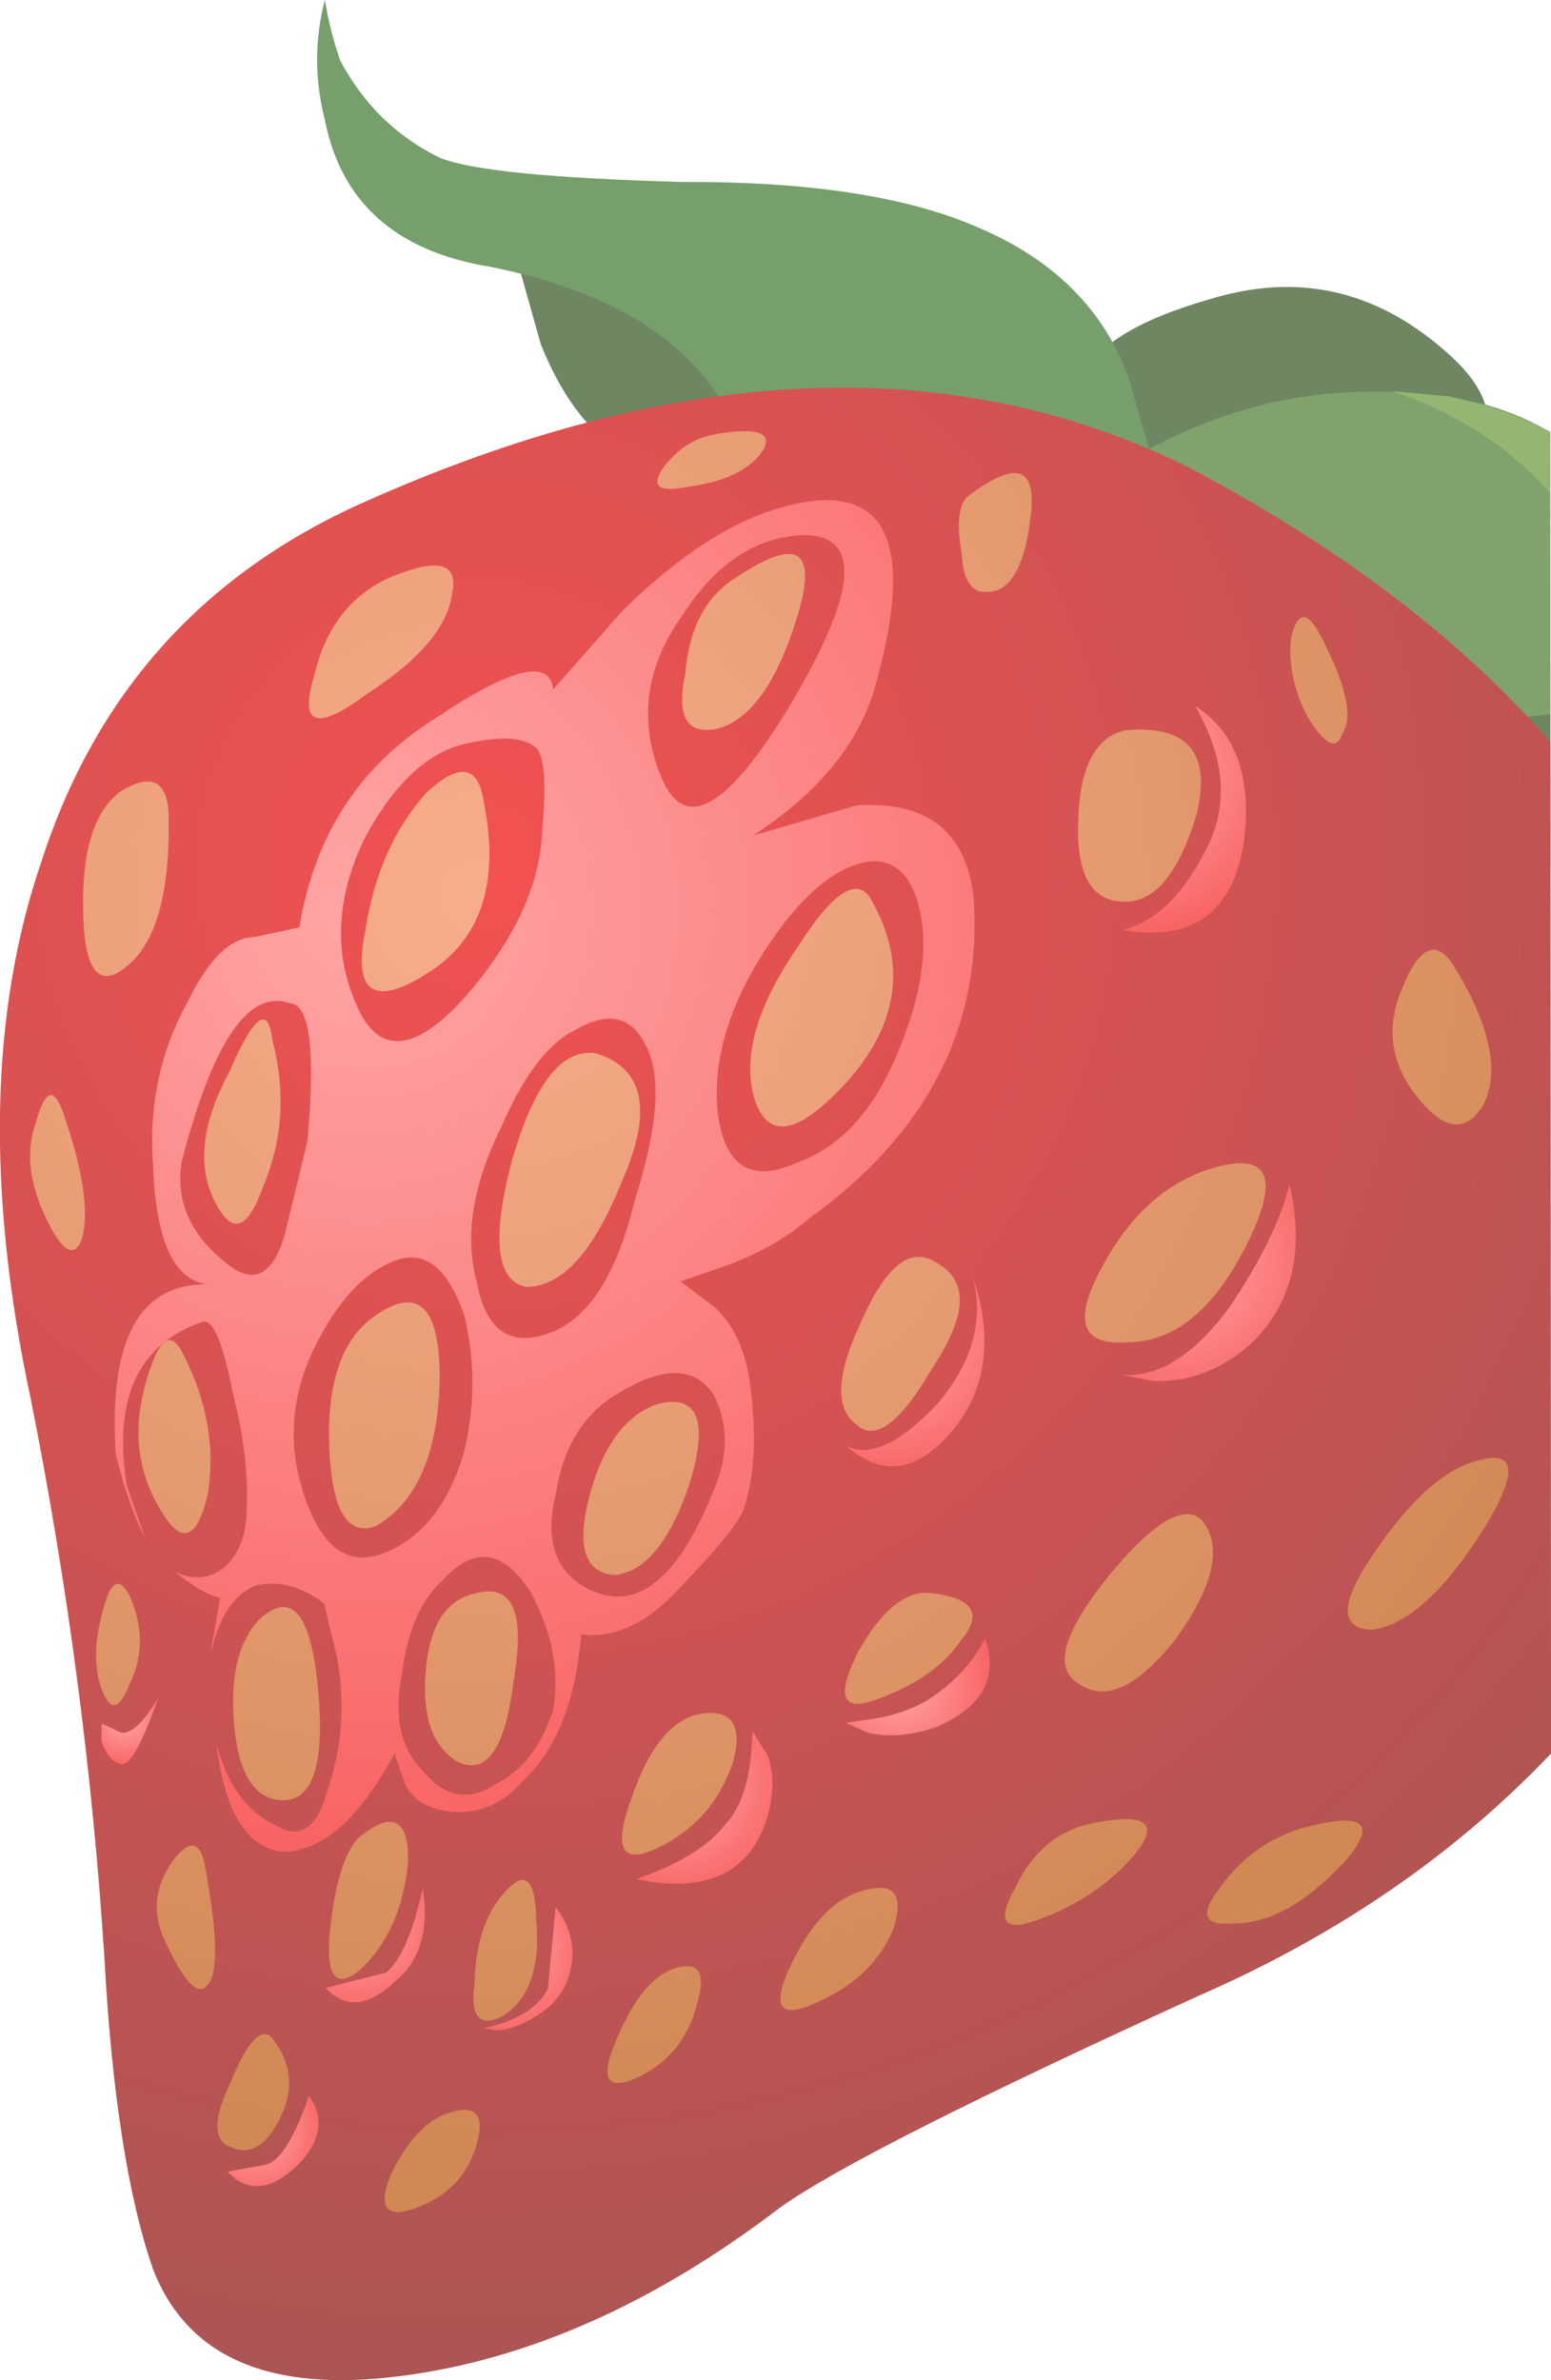 <?xml version="1.0" encoding="UTF-8" standalone="no"?>
<!-- Created with Inkscape (http://www.inkscape.org/) -->

<svg
   width="19.871mm"
   height="30.492mm"
   viewBox="0 0 19.871 30.492"
   version="1.1"
   id="svg8257"
   inkscape:version="1.2-rc (6364d40, 2022-05-08)"
   sodipodi:docname="strawberry.svg"
   xmlns:inkscape="http://www.inkscape.org/namespaces/inkscape"
   xmlns:sodipodi="http://sodipodi.sourceforge.net/DTD/sodipodi-0.dtd"
   xmlns:xlink="http://www.w3.org/1999/xlink"
   xmlns="http://www.w3.org/2000/svg"
   xmlns:svg="http://www.w3.org/2000/svg">
  <sodipodi:namedview
     id="namedview8259"
     pagecolor="#ffffff"
     bordercolor="#666666"
     borderopacity="1.0"
     inkscape:showpageshadow="2"
     inkscape:pageopacity="0.0"
     inkscape:pagecheckerboard="0"
     inkscape:deskcolor="#d1d1d1"
     inkscape:document-units="mm"
     showgrid="false"
     inkscape:zoom="0.80533109"
     inkscape:cx="-579.88572"
     inkscape:cy="269.45439"
     inkscape:window-width="1920"
     inkscape:window-height="1018"
     inkscape:window-x="0"
     inkscape:window-y="0"
     inkscape:window-maximized="1"
     inkscape:current-layer="layer1" />
  <defs
     id="defs8254">
    <clipPath
       clipPathUnits="userSpaceOnUse"
       id="clipPath405574">
      <rect
         style="opacity:1;fill:#ab9398;fill-opacity:1;stroke:none;stroke-width:0.44;stroke-dasharray:none;stroke-opacity:1;stop-color:#000000"
         id="rect405576"
         width="30.958"
         height="19.467"
         x="-23.434"
         y="-15.958"
         rx="2.108"
         ry="2.108"
         transform="matrix(0.945,-0.328,-0.328,-0.945,0,0)" />
    </clipPath>
    <radialGradient
       inkscape:collect="always"
       xlink:href="#radialGradient32-8"
       id="radialGradient26042"
       gradientUnits="userSpaceOnUse"
       gradientTransform="matrix(0.246,-0.591,0.591,0.246,3.953,14.52)"
       cx="9.674"
       cy="-3.344"
       r="14.267" />
    <radialGradient
       id="radialGradient32-8"
       gradientUnits="userSpaceOnUse"
       cy="-3.344"
       cx="9.674"
       gradientTransform="matrix(0.246,-0.591,0.591,0.246,3.953,14.52)"
       r="14.267">
      <stop
         id="stop34-9"
         style="stop-color:#ed0101"
         offset="0" />
      <stop
         id="stop36-5"
         style="stop-color:#7e0806"
         offset="1" />
    </radialGradient>
    <radialGradient
       inkscape:collect="always"
       xlink:href="#radialGradient50-8"
       id="radialGradient26044"
       gradientUnits="userSpaceOnUse"
       gradientTransform="matrix(0.245,-0.591,0.591,0.245,2.741,14.013)"
       cx="9.296"
       cy="-2.317"
       r="8.552" />
    <radialGradient
       id="radialGradient50-8"
       gradientUnits="userSpaceOnUse"
       cy="-2.317"
       cx="9.296"
       gradientTransform="matrix(0.245,-0.591,0.591,0.245,2.741,14.013)"
       r="8.552">
      <stop
         id="stop52-91"
         style="stop-color:#ff7d7d"
         offset="0" />
      <stop
         id="stop54-97"
         style="stop-color:#f51919"
         offset="1" />
    </radialGradient>
    <radialGradient
       inkscape:collect="always"
       xlink:href="#radialGradient68-3"
       id="radialGradient26046"
       gradientUnits="userSpaceOnUse"
       gradientTransform="matrix(0.248,-0.59,0.59,0.248,-4.807,10.861)"
       cx="13.202"
       cy="4.073"
       r="0.42" />
    <radialGradient
       id="radialGradient68-3"
       gradientUnits="userSpaceOnUse"
       cy="4.073"
       cx="13.202"
       gradientTransform="matrix(0.248,-0.59,0.59,0.248,-4.807,10.861)"
       r="0.42">
      <stop
         id="stop70-6"
         style="stop-color:#ff7d7d"
         offset="0" />
      <stop
         id="stop72-56"
         style="stop-color:#f51919"
         offset="1" />
    </radialGradient>
    <radialGradient
       inkscape:collect="always"
       xlink:href="#radialGradient86-40"
       id="radialGradient26048"
       gradientUnits="userSpaceOnUse"
       gradientTransform="matrix(0.248,-0.59,0.59,0.248,3.737,14.444)"
       cx="15.208"
       cy="-3.165"
       r="1.261" />
    <radialGradient
       id="radialGradient86-40"
       gradientUnits="userSpaceOnUse"
       cy="-3.165"
       cx="15.208"
       gradientTransform="matrix(0.248,-0.59,0.59,0.248,3.737,14.444)"
       r="1.261">
      <stop
         id="stop88-7"
         style="stop-color:#ff7d7d"
         offset="0" />
      <stop
         id="stop90-56"
         style="stop-color:#f51919"
         offset="1" />
    </radialGradient>
    <radialGradient
       inkscape:collect="always"
       xlink:href="#radialGradient104-0"
       id="radialGradient26050"
       gradientUnits="userSpaceOnUse"
       gradientTransform="matrix(0.248,-0.59,0.59,0.248,9.57,16.903)"
       cx="12.958"
       cy="-8.111"
       r="1.451" />
    <radialGradient
       id="radialGradient104-0"
       gradientUnits="userSpaceOnUse"
       cy="-8.111"
       cx="12.958"
       gradientTransform="matrix(0.248,-0.59,0.59,0.248,9.57,16.903)"
       r="1.451">
      <stop
         id="stop106-9"
         style="stop-color:#ff7d7d"
         offset="0" />
      <stop
         id="stop108-9"
         style="stop-color:#f51919"
         offset="1" />
    </radialGradient>
    <radialGradient
       inkscape:collect="always"
       xlink:href="#radialGradient122-36"
       id="radialGradient26052"
       gradientUnits="userSpaceOnUse"
       gradientTransform="matrix(0.247,-0.591,0.591,0.247,6.589,15.628)"
       cx="16.361"
       cy="-5.577"
       r="1.395" />
    <radialGradient
       id="radialGradient122-36"
       gradientUnits="userSpaceOnUse"
       cy="-5.577"
       cx="16.361"
       gradientTransform="matrix(0.247,-0.591,0.591,0.247,6.589,15.628)"
       r="1.395">
      <stop
         id="stop124-36"
         style="stop-color:#ff7d7d"
         offset="0" />
      <stop
         id="stop126-3"
         style="stop-color:#f51919"
         offset="1" />
    </radialGradient>
    <radialGradient
       inkscape:collect="always"
       xlink:href="#radialGradient140-32"
       id="radialGradient26054"
       gradientUnits="userSpaceOnUse"
       gradientTransform="matrix(0.241,-0.593,0.593,0.241,1.674,13.557)"
       cx="17.519"
       cy="-1.41"
       r="0.864" />
    <radialGradient
       id="radialGradient140-32"
       gradientUnits="userSpaceOnUse"
       cy="-1.41"
       cx="17.519"
       gradientTransform="matrix(0.241,-0.593,0.593,0.241,1.674,13.557)"
       r="0.864">
      <stop
         id="stop142-2"
         style="stop-color:#ff7d7d"
         offset="0" />
      <stop
         id="stop144-34"
         style="stop-color:#f51919"
         offset="1" />
    </radialGradient>
    <radialGradient
       inkscape:collect="always"
       xlink:href="#radialGradient158-54"
       id="radialGradient26056"
       gradientUnits="userSpaceOnUse"
       gradientTransform="matrix(0.247,-0.591,0.591,0.247,-0.948,12.482)"
       cx="16.842"
       cy="0.804"
       r="1.07" />
    <radialGradient
       id="radialGradient158-54"
       gradientUnits="userSpaceOnUse"
       cy="0.804"
       cx="16.842"
       gradientTransform="matrix(0.247,-0.591,0.591,0.247,-0.948,12.482)"
       r="1.07">
      <stop
         id="stop160-33"
         style="stop-color:#ff7d7d"
         offset="0" />
      <stop
         id="stop162-4"
         style="stop-color:#f51919"
         offset="1" />
    </radialGradient>
    <radialGradient
       inkscape:collect="always"
       xlink:href="#radialGradient176-56"
       id="radialGradient26058"
       gradientUnits="userSpaceOnUse"
       gradientTransform="matrix(0.243,-0.592,0.592,0.243,-3.303,11.524)"
       cx="16.959"
       cy="2.79"
       r="0.824" />
    <radialGradient
       id="radialGradient176-56"
       gradientUnits="userSpaceOnUse"
       cy="2.79"
       cx="16.959"
       gradientTransform="matrix(0.243,-0.592,0.592,0.243,-3.303,11.524)"
       r="0.824">
      <stop
         id="stop178-5"
         style="stop-color:#ff7d7d"
         offset="0" />
      <stop
         id="stop180-49"
         style="stop-color:#f51919"
         offset="1" />
    </radialGradient>
    <radialGradient
       inkscape:collect="always"
       xlink:href="#radialGradient194-1"
       id="radialGradient26060"
       gradientUnits="userSpaceOnUse"
       gradientTransform="matrix(0.251,-0.589,0.589,0.251,-6.739,10.01)"
       cx="16.638"
       cy="5.722"
       r="0.638" />
    <radialGradient
       id="radialGradient194-1"
       gradientUnits="userSpaceOnUse"
       cy="5.722"
       cx="16.638"
       gradientTransform="matrix(0.251,-0.589,0.589,0.251,-6.739,10.01)"
       r="0.638">
      <stop
         id="stop196-9"
         style="stop-color:#ff7d7d"
         offset="0" />
      <stop
         id="stop198-56"
         style="stop-color:#f51919"
         offset="1" />
    </radialGradient>
    <radialGradient
       inkscape:collect="always"
       xlink:href="#radialGradient212-0"
       id="radialGradient26062"
       gradientUnits="userSpaceOnUse"
       gradientTransform="matrix(0.25,-0.589,0.589,0.25,-4.495,10.973)"
       cx="15.923"
       cy="3.815"
       r="0.801" />
    <radialGradient
       id="radialGradient212-0"
       gradientUnits="userSpaceOnUse"
       cy="3.815"
       cx="15.923"
       gradientTransform="matrix(0.25,-0.589,0.589,0.25,-4.495,10.973)"
       r="0.801">
      <stop
         id="stop214-4"
         style="stop-color:#ff7d7d"
         offset="0" />
      <stop
         id="stop216-18"
         style="stop-color:#f51919"
         offset="1" />
    </radialGradient>
    <radialGradient
       inkscape:collect="always"
       xlink:href="#radialGradient230-4"
       id="radialGradient26064"
       gradientUnits="userSpaceOnUse"
       gradientTransform="matrix(0.167,-0.618,0.618,0.167,5.388,14.333)"
       cx="9.361"
       cy="-4.359"
       r="10.928" />
    <radialGradient
       id="radialGradient230-4"
       gradientUnits="userSpaceOnUse"
       cy="-4.359"
       cx="9.361"
       gradientTransform="matrix(0.167,-0.618,0.618,0.167,5.388,14.333)"
       r="10.928">
      <stop
         id="stop232-29"
         style="stop-color:#f58758"
         offset="0" />
      <stop
         id="stop234-9"
         style="stop-color:#bd5206"
         offset="1" />
    </radialGradient>
    <radialGradient
       inkscape:collect="always"
       xlink:href="#radialGradient248-8"
       id="radialGradient26066"
       gradientUnits="userSpaceOnUse"
       gradientTransform="matrix(0.167,-0.618,0.618,0.167,5.377,14.335)"
       cx="9.364"
       cy="-4.352"
       r="10.944" />
    <radialGradient
       id="radialGradient248-8"
       gradientUnits="userSpaceOnUse"
       cy="-4.352"
       cx="9.364"
       gradientTransform="matrix(0.167,-0.618,0.618,0.167,5.377,14.335)"
       r="10.944">
      <stop
         id="stop250-3"
         style="stop-color:#f58758"
         offset="0" />
      <stop
         id="stop252-5"
         style="stop-color:#bd5206"
         offset="1" />
    </radialGradient>
    <radialGradient
       inkscape:collect="always"
       xlink:href="#radialGradient248-8"
       id="radialGradient26068"
       gradientUnits="userSpaceOnUse"
       gradientTransform="matrix(0.167,-0.618,0.618,0.167,5.377,14.335)"
       cx="9.364"
       cy="-4.352"
       r="10.944" />
    <radialGradient
       id="radialGradient7049"
       gradientUnits="userSpaceOnUse"
       cy="-4.352"
       cx="9.364"
       gradientTransform="matrix(0.167,-0.618,0.618,0.167,5.377,14.335)"
       r="10.944">
      <stop
         id="stop7045"
         style="stop-color:#f58758"
         offset="0" />
      <stop
         id="stop7047"
         style="stop-color:#bd5206"
         offset="1" />
    </radialGradient>
    <radialGradient
       inkscape:collect="always"
       xlink:href="#radialGradient248-8"
       id="radialGradient26070"
       gradientUnits="userSpaceOnUse"
       gradientTransform="matrix(0.167,-0.618,0.618,0.167,5.377,14.335)"
       cx="9.364"
       cy="-4.352"
       r="10.944" />
    <radialGradient
       id="radialGradient7056"
       gradientUnits="userSpaceOnUse"
       cy="-4.352"
       cx="9.364"
       gradientTransform="matrix(0.167,-0.618,0.618,0.167,5.377,14.335)"
       r="10.944">
      <stop
         id="stop7052"
         style="stop-color:#f58758"
         offset="0" />
      <stop
         id="stop7054"
         style="stop-color:#bd5206"
         offset="1" />
    </radialGradient>
    <radialGradient
       inkscape:collect="always"
       xlink:href="#radialGradient230-4"
       id="radialGradient26072"
       gradientUnits="userSpaceOnUse"
       gradientTransform="matrix(0.167,-0.618,0.618,0.167,5.388,14.333)"
       cx="9.361"
       cy="-4.359"
       r="10.928" />
    <radialGradient
       id="radialGradient7063"
       gradientUnits="userSpaceOnUse"
       cy="-4.359"
       cx="9.361"
       gradientTransform="matrix(0.167,-0.618,0.618,0.167,5.388,14.333)"
       r="10.928">
      <stop
         id="stop7059"
         style="stop-color:#f58758"
         offset="0" />
      <stop
         id="stop7061"
         style="stop-color:#bd5206"
         offset="1" />
    </radialGradient>
    <radialGradient
       inkscape:collect="always"
       xlink:href="#radialGradient230-4"
       id="radialGradient26074"
       gradientUnits="userSpaceOnUse"
       gradientTransform="matrix(0.167,-0.618,0.618,0.167,5.388,14.333)"
       cx="9.361"
       cy="-4.359"
       r="10.928" />
    <radialGradient
       id="radialGradient7070"
       gradientUnits="userSpaceOnUse"
       cy="-4.359"
       cx="9.361"
       gradientTransform="matrix(0.167,-0.618,0.618,0.167,5.388,14.333)"
       r="10.928">
      <stop
         id="stop7066"
         style="stop-color:#f58758"
         offset="0" />
      <stop
         id="stop7068"
         style="stop-color:#bd5206"
         offset="1" />
    </radialGradient>
    <radialGradient
       inkscape:collect="always"
       xlink:href="#radialGradient248-8"
       id="radialGradient26076"
       gradientUnits="userSpaceOnUse"
       gradientTransform="matrix(0.167,-0.618,0.618,0.167,5.377,14.335)"
       cx="9.364"
       cy="-4.352"
       r="10.944" />
    <radialGradient
       id="radialGradient7077"
       gradientUnits="userSpaceOnUse"
       cy="-4.352"
       cx="9.364"
       gradientTransform="matrix(0.167,-0.618,0.618,0.167,5.377,14.335)"
       r="10.944">
      <stop
         id="stop7073"
         style="stop-color:#f58758"
         offset="0" />
      <stop
         id="stop7075"
         style="stop-color:#bd5206"
         offset="1" />
    </radialGradient>
    <radialGradient
       inkscape:collect="always"
       xlink:href="#radialGradient248-8"
       id="radialGradient26078"
       gradientUnits="userSpaceOnUse"
       gradientTransform="matrix(0.167,-0.618,0.618,0.167,5.377,14.335)"
       cx="9.364"
       cy="-4.352"
       r="10.944" />
    <radialGradient
       id="radialGradient7084"
       gradientUnits="userSpaceOnUse"
       cy="-4.352"
       cx="9.364"
       gradientTransform="matrix(0.167,-0.618,0.618,0.167,5.377,14.335)"
       r="10.944">
      <stop
         id="stop7080"
         style="stop-color:#f58758"
         offset="0" />
      <stop
         id="stop7082"
         style="stop-color:#bd5206"
         offset="1" />
    </radialGradient>
    <radialGradient
       inkscape:collect="always"
       xlink:href="#radialGradient248-8"
       id="radialGradient26080"
       gradientUnits="userSpaceOnUse"
       gradientTransform="matrix(0.167,-0.618,0.618,0.167,5.377,14.335)"
       cx="9.364"
       cy="-4.352"
       r="10.944" />
    <radialGradient
       id="radialGradient7091"
       gradientUnits="userSpaceOnUse"
       cy="-4.352"
       cx="9.364"
       gradientTransform="matrix(0.167,-0.618,0.618,0.167,5.377,14.335)"
       r="10.944">
      <stop
         id="stop7087"
         style="stop-color:#f58758"
         offset="0" />
      <stop
         id="stop7089"
         style="stop-color:#bd5206"
         offset="1" />
    </radialGradient>
    <radialGradient
       inkscape:collect="always"
       xlink:href="#radialGradient248-8"
       id="radialGradient26082"
       gradientUnits="userSpaceOnUse"
       gradientTransform="matrix(0.167,-0.618,0.618,0.167,5.377,14.335)"
       cx="9.364"
       cy="-4.352"
       r="10.944" />
    <radialGradient
       id="radialGradient7098"
       gradientUnits="userSpaceOnUse"
       cy="-4.352"
       cx="9.364"
       gradientTransform="matrix(0.167,-0.618,0.618,0.167,5.377,14.335)"
       r="10.944">
      <stop
         id="stop7094"
         style="stop-color:#f58758"
         offset="0" />
      <stop
         id="stop7096"
         style="stop-color:#bd5206"
         offset="1" />
    </radialGradient>
    <radialGradient
       inkscape:collect="always"
       xlink:href="#radialGradient230-4"
       id="radialGradient26084"
       gradientUnits="userSpaceOnUse"
       gradientTransform="matrix(0.167,-0.618,0.618,0.167,5.388,14.333)"
       cx="9.361"
       cy="-4.359"
       r="10.928" />
    <radialGradient
       id="radialGradient7105"
       gradientUnits="userSpaceOnUse"
       cy="-4.359"
       cx="9.361"
       gradientTransform="matrix(0.167,-0.618,0.618,0.167,5.388,14.333)"
       r="10.928">
      <stop
         id="stop7101"
         style="stop-color:#f58758"
         offset="0" />
      <stop
         id="stop7103"
         style="stop-color:#bd5206"
         offset="1" />
    </radialGradient>
    <radialGradient
       inkscape:collect="always"
       xlink:href="#radialGradient248-8"
       id="radialGradient26086"
       gradientUnits="userSpaceOnUse"
       gradientTransform="matrix(0.167,-0.618,0.618,0.167,5.377,14.335)"
       cx="9.364"
       cy="-4.352"
       r="10.944" />
    <radialGradient
       id="radialGradient7112"
       gradientUnits="userSpaceOnUse"
       cy="-4.352"
       cx="9.364"
       gradientTransform="matrix(0.167,-0.618,0.618,0.167,5.377,14.335)"
       r="10.944">
      <stop
         id="stop7108"
         style="stop-color:#f58758"
         offset="0" />
      <stop
         id="stop7110"
         style="stop-color:#bd5206"
         offset="1" />
    </radialGradient>
    <radialGradient
       inkscape:collect="always"
       xlink:href="#radialGradient230-4"
       id="radialGradient26088"
       gradientUnits="userSpaceOnUse"
       gradientTransform="matrix(0.167,-0.618,0.618,0.167,5.388,14.333)"
       cx="9.361"
       cy="-4.359"
       r="10.928" />
    <radialGradient
       id="radialGradient7119"
       gradientUnits="userSpaceOnUse"
       cy="-4.359"
       cx="9.361"
       gradientTransform="matrix(0.167,-0.618,0.618,0.167,5.388,14.333)"
       r="10.928">
      <stop
         id="stop7115"
         style="stop-color:#f58758"
         offset="0" />
      <stop
         id="stop7117"
         style="stop-color:#bd5206"
         offset="1" />
    </radialGradient>
    <radialGradient
       inkscape:collect="always"
       xlink:href="#radialGradient230-4"
       id="radialGradient26090"
       gradientUnits="userSpaceOnUse"
       gradientTransform="matrix(0.167,-0.618,0.618,0.167,5.388,14.333)"
       cx="9.361"
       cy="-4.359"
       r="10.928" />
    <radialGradient
       id="radialGradient7126"
       gradientUnits="userSpaceOnUse"
       cy="-4.359"
       cx="9.361"
       gradientTransform="matrix(0.167,-0.618,0.618,0.167,5.388,14.333)"
       r="10.928">
      <stop
         id="stop7122"
         style="stop-color:#f58758"
         offset="0" />
      <stop
         id="stop7124"
         style="stop-color:#bd5206"
         offset="1" />
    </radialGradient>
    <radialGradient
       inkscape:collect="always"
       xlink:href="#radialGradient230-4"
       id="radialGradient26092"
       gradientUnits="userSpaceOnUse"
       gradientTransform="matrix(0.167,-0.618,0.618,0.167,5.388,14.333)"
       cx="9.361"
       cy="-4.359"
       r="10.928" />
    <radialGradient
       id="radialGradient7133"
       gradientUnits="userSpaceOnUse"
       cy="-4.359"
       cx="9.361"
       gradientTransform="matrix(0.167,-0.618,0.618,0.167,5.388,14.333)"
       r="10.928">
      <stop
         id="stop7129"
         style="stop-color:#f58758"
         offset="0" />
      <stop
         id="stop7131"
         style="stop-color:#bd5206"
         offset="1" />
    </radialGradient>
    <radialGradient
       inkscape:collect="always"
       xlink:href="#radialGradient248-8"
       id="radialGradient26094"
       gradientUnits="userSpaceOnUse"
       gradientTransform="matrix(0.167,-0.618,0.618,0.167,5.377,14.335)"
       cx="9.364"
       cy="-4.352"
       r="10.944" />
    <radialGradient
       id="radialGradient7140"
       gradientUnits="userSpaceOnUse"
       cy="-4.352"
       cx="9.364"
       gradientTransform="matrix(0.167,-0.618,0.618,0.167,5.377,14.335)"
       r="10.944">
      <stop
         id="stop7136"
         style="stop-color:#f58758"
         offset="0" />
      <stop
         id="stop7138"
         style="stop-color:#bd5206"
         offset="1" />
    </radialGradient>
    <radialGradient
       inkscape:collect="always"
       xlink:href="#radialGradient248-8"
       id="radialGradient26096"
       gradientUnits="userSpaceOnUse"
       gradientTransform="matrix(0.167,-0.618,0.618,0.167,5.377,14.335)"
       cx="9.364"
       cy="-4.352"
       r="10.944" />
    <radialGradient
       id="radialGradient7147"
       gradientUnits="userSpaceOnUse"
       cy="-4.352"
       cx="9.364"
       gradientTransform="matrix(0.167,-0.618,0.618,0.167,5.377,14.335)"
       r="10.944">
      <stop
         id="stop7143"
         style="stop-color:#f58758"
         offset="0" />
      <stop
         id="stop7145"
         style="stop-color:#bd5206"
         offset="1" />
    </radialGradient>
    <radialGradient
       inkscape:collect="always"
       xlink:href="#radialGradient248-8"
       id="radialGradient26098"
       gradientUnits="userSpaceOnUse"
       gradientTransform="matrix(0.167,-0.618,0.618,0.167,5.377,14.335)"
       cx="9.364"
       cy="-4.352"
       r="10.944" />
    <radialGradient
       id="radialGradient7154"
       gradientUnits="userSpaceOnUse"
       cy="-4.352"
       cx="9.364"
       gradientTransform="matrix(0.167,-0.618,0.618,0.167,5.377,14.335)"
       r="10.944">
      <stop
         id="stop7150"
         style="stop-color:#f58758"
         offset="0" />
      <stop
         id="stop7152"
         style="stop-color:#bd5206"
         offset="1" />
    </radialGradient>
    <radialGradient
       inkscape:collect="always"
       xlink:href="#radialGradient230-4"
       id="radialGradient26100"
       gradientUnits="userSpaceOnUse"
       gradientTransform="matrix(0.167,-0.618,0.618,0.167,5.388,14.333)"
       cx="9.361"
       cy="-4.359"
       r="10.928" />
    <radialGradient
       id="radialGradient7161"
       gradientUnits="userSpaceOnUse"
       cy="-4.359"
       cx="9.361"
       gradientTransform="matrix(0.167,-0.618,0.618,0.167,5.388,14.333)"
       r="10.928">
      <stop
         id="stop7157"
         style="stop-color:#f58758"
         offset="0" />
      <stop
         id="stop7159"
         style="stop-color:#bd5206"
         offset="1" />
    </radialGradient>
    <radialGradient
       inkscape:collect="always"
       xlink:href="#radialGradient248-8"
       id="radialGradient26102"
       gradientUnits="userSpaceOnUse"
       gradientTransform="matrix(0.167,-0.618,0.618,0.167,5.377,14.335)"
       cx="9.364"
       cy="-4.352"
       r="10.944" />
    <radialGradient
       id="radialGradient7168"
       gradientUnits="userSpaceOnUse"
       cy="-4.352"
       cx="9.364"
       gradientTransform="matrix(0.167,-0.618,0.618,0.167,5.377,14.335)"
       r="10.944">
      <stop
         id="stop7164"
         style="stop-color:#f58758"
         offset="0" />
      <stop
         id="stop7166"
         style="stop-color:#bd5206"
         offset="1" />
    </radialGradient>
    <radialGradient
       inkscape:collect="always"
       xlink:href="#radialGradient248-8"
       id="radialGradient26104"
       gradientUnits="userSpaceOnUse"
       gradientTransform="matrix(0.167,-0.618,0.618,0.167,5.377,14.335)"
       cx="9.364"
       cy="-4.352"
       r="10.944" />
    <radialGradient
       id="radialGradient7175"
       gradientUnits="userSpaceOnUse"
       cy="-4.352"
       cx="9.364"
       gradientTransform="matrix(0.167,-0.618,0.618,0.167,5.377,14.335)"
       r="10.944">
      <stop
         id="stop7171"
         style="stop-color:#f58758"
         offset="0" />
      <stop
         id="stop7173"
         style="stop-color:#bd5206"
         offset="1" />
    </radialGradient>
    <radialGradient
       inkscape:collect="always"
       xlink:href="#radialGradient230-4"
       id="radialGradient26106"
       gradientUnits="userSpaceOnUse"
       gradientTransform="matrix(0.167,-0.618,0.618,0.167,5.388,14.333)"
       cx="9.361"
       cy="-4.359"
       r="10.928" />
    <radialGradient
       id="radialGradient7182"
       gradientUnits="userSpaceOnUse"
       cy="-4.359"
       cx="9.361"
       gradientTransform="matrix(0.167,-0.618,0.618,0.167,5.388,14.333)"
       r="10.928">
      <stop
         id="stop7178"
         style="stop-color:#f58758"
         offset="0" />
      <stop
         id="stop7180"
         style="stop-color:#bd5206"
         offset="1" />
    </radialGradient>
    <radialGradient
       inkscape:collect="always"
       xlink:href="#radialGradient248-8"
       id="radialGradient26108"
       gradientUnits="userSpaceOnUse"
       gradientTransform="matrix(0.167,-0.618,0.618,0.167,5.377,14.335)"
       cx="9.364"
       cy="-4.352"
       r="10.944" />
    <radialGradient
       id="radialGradient7189"
       gradientUnits="userSpaceOnUse"
       cy="-4.352"
       cx="9.364"
       gradientTransform="matrix(0.167,-0.618,0.618,0.167,5.377,14.335)"
       r="10.944">
      <stop
         id="stop7185"
         style="stop-color:#f58758"
         offset="0" />
      <stop
         id="stop7187"
         style="stop-color:#bd5206"
         offset="1" />
    </radialGradient>
    <radialGradient
       inkscape:collect="always"
       xlink:href="#radialGradient248-8"
       id="radialGradient26110"
       gradientUnits="userSpaceOnUse"
       gradientTransform="matrix(0.167,-0.618,0.618,0.167,5.377,14.335)"
       cx="9.364"
       cy="-4.352"
       r="10.944" />
    <radialGradient
       id="radialGradient7196"
       gradientUnits="userSpaceOnUse"
       cy="-4.352"
       cx="9.364"
       gradientTransform="matrix(0.167,-0.618,0.618,0.167,5.377,14.335)"
       r="10.944">
      <stop
         id="stop7192"
         style="stop-color:#f58758"
         offset="0" />
      <stop
         id="stop7194"
         style="stop-color:#bd5206"
         offset="1" />
    </radialGradient>
    <radialGradient
       inkscape:collect="always"
       xlink:href="#radialGradient248-8"
       id="radialGradient26112"
       gradientUnits="userSpaceOnUse"
       gradientTransform="matrix(0.167,-0.618,0.618,0.167,5.377,14.335)"
       cx="9.364"
       cy="-4.352"
       r="10.944" />
    <radialGradient
       id="radialGradient7203"
       gradientUnits="userSpaceOnUse"
       cy="-4.352"
       cx="9.364"
       gradientTransform="matrix(0.167,-0.618,0.618,0.167,5.377,14.335)"
       r="10.944">
      <stop
         id="stop7199"
         style="stop-color:#f58758"
         offset="0" />
      <stop
         id="stop7201"
         style="stop-color:#bd5206"
         offset="1" />
    </radialGradient>
    <radialGradient
       inkscape:collect="always"
       xlink:href="#radialGradient248-8"
       id="radialGradient26114"
       gradientUnits="userSpaceOnUse"
       gradientTransform="matrix(0.167,-0.618,0.618,0.167,5.377,14.335)"
       cx="9.364"
       cy="-4.352"
       r="10.944" />
    <radialGradient
       id="radialGradient7210"
       gradientUnits="userSpaceOnUse"
       cy="-4.352"
       cx="9.364"
       gradientTransform="matrix(0.167,-0.618,0.618,0.167,5.377,14.335)"
       r="10.944">
      <stop
         id="stop7206"
         style="stop-color:#f58758"
         offset="0" />
      <stop
         id="stop7208"
         style="stop-color:#bd5206"
         offset="1" />
    </radialGradient>
    <radialGradient
       inkscape:collect="always"
       xlink:href="#radialGradient698-3"
       id="radialGradient26116"
       gradientUnits="userSpaceOnUse"
       gradientTransform="matrix(0.167,-0.618,0.618,0.167,5.382,14.335)"
       cx="9.363"
       cy="-4.355"
       r="10.956" />
    <radialGradient
       id="radialGradient698-3"
       gradientUnits="userSpaceOnUse"
       cy="-4.355"
       cx="9.363"
       gradientTransform="matrix(0.167,-0.618,0.618,0.167,5.382,14.335)"
       r="10.956">
      <stop
         id="stop700-87"
         style="stop-color:#f58758"
         offset="0" />
      <stop
         id="stop702-5"
         style="stop-color:#bd5206"
         offset="1" />
    </radialGradient>
    <radialGradient
       inkscape:collect="always"
       xlink:href="#radialGradient248-8"
       id="radialGradient26118"
       gradientUnits="userSpaceOnUse"
       gradientTransform="matrix(0.167,-0.618,0.618,0.167,5.377,14.335)"
       cx="9.364"
       cy="-4.352"
       r="10.944" />
    <radialGradient
       id="radialGradient7221"
       gradientUnits="userSpaceOnUse"
       cy="-4.352"
       cx="9.364"
       gradientTransform="matrix(0.167,-0.618,0.618,0.167,5.377,14.335)"
       r="10.944">
      <stop
         id="stop7217"
         style="stop-color:#f58758"
         offset="0" />
      <stop
         id="stop7219"
         style="stop-color:#bd5206"
         offset="1" />
    </radialGradient>
    <radialGradient
       inkscape:collect="always"
       xlink:href="#radialGradient230-4"
       id="radialGradient26120"
       gradientUnits="userSpaceOnUse"
       gradientTransform="matrix(0.167,-0.618,0.618,0.167,5.388,14.333)"
       cx="9.361"
       cy="-4.359"
       r="10.928" />
    <radialGradient
       id="radialGradient7228"
       gradientUnits="userSpaceOnUse"
       cy="-4.359"
       cx="9.361"
       gradientTransform="matrix(0.167,-0.618,0.618,0.167,5.388,14.333)"
       r="10.928">
      <stop
         id="stop7224"
         style="stop-color:#f58758"
         offset="0" />
      <stop
         id="stop7226"
         style="stop-color:#bd5206"
         offset="1" />
    </radialGradient>
    <radialGradient
       inkscape:collect="always"
       xlink:href="#radialGradient230-4"
       id="radialGradient26122"
       gradientUnits="userSpaceOnUse"
       gradientTransform="matrix(0.167,-0.618,0.618,0.167,5.388,14.333)"
       cx="9.361"
       cy="-4.359"
       r="10.928" />
    <radialGradient
       id="radialGradient7235"
       gradientUnits="userSpaceOnUse"
       cy="-4.359"
       cx="9.361"
       gradientTransform="matrix(0.167,-0.618,0.618,0.167,5.388,14.333)"
       r="10.928">
      <stop
         id="stop7231"
         style="stop-color:#f58758"
         offset="0" />
      <stop
         id="stop7233"
         style="stop-color:#bd5206"
         offset="1" />
    </radialGradient>
    <radialGradient
       inkscape:collect="always"
       xlink:href="#radialGradient248-8"
       id="radialGradient26124"
       gradientUnits="userSpaceOnUse"
       gradientTransform="matrix(0.167,-0.618,0.618,0.167,5.377,14.335)"
       cx="9.364"
       cy="-4.352"
       r="10.944" />
    <radialGradient
       id="radialGradient7242"
       gradientUnits="userSpaceOnUse"
       cy="-4.352"
       cx="9.364"
       gradientTransform="matrix(0.167,-0.618,0.618,0.167,5.377,14.335)"
       r="10.944">
      <stop
         id="stop7238"
         style="stop-color:#f58758"
         offset="0" />
      <stop
         id="stop7240"
         style="stop-color:#bd5206"
         offset="1" />
    </radialGradient>
    <radialGradient
       inkscape:collect="always"
       xlink:href="#radialGradient248-8"
       id="radialGradient26126"
       gradientUnits="userSpaceOnUse"
       gradientTransform="matrix(0.167,-0.618,0.618,0.167,5.377,14.335)"
       cx="9.364"
       cy="-4.352"
       r="10.944" />
    <radialGradient
       id="radialGradient7249"
       gradientUnits="userSpaceOnUse"
       cy="-4.352"
       cx="9.364"
       gradientTransform="matrix(0.167,-0.618,0.618,0.167,5.377,14.335)"
       r="10.944">
      <stop
         id="stop7245"
         style="stop-color:#f58758"
         offset="0" />
      <stop
         id="stop7247"
         style="stop-color:#bd5206"
         offset="1" />
    </radialGradient>
    <radialGradient
       inkscape:collect="always"
       xlink:href="#radialGradient230-4"
       id="radialGradient26128"
       gradientUnits="userSpaceOnUse"
       gradientTransform="matrix(0.167,-0.618,0.618,0.167,5.388,14.333)"
       cx="9.361"
       cy="-4.359"
       r="10.928" />
    <radialGradient
       id="radialGradient7256"
       gradientUnits="userSpaceOnUse"
       cy="-4.359"
       cx="9.361"
       gradientTransform="matrix(0.167,-0.618,0.618,0.167,5.388,14.333)"
       r="10.928">
      <stop
         id="stop7252"
         style="stop-color:#f58758"
         offset="0" />
      <stop
         id="stop7254"
         style="stop-color:#bd5206"
         offset="1" />
    </radialGradient>
    <radialGradient
       inkscape:collect="always"
       xlink:href="#radialGradient230-4"
       id="radialGradient26130"
       gradientUnits="userSpaceOnUse"
       gradientTransform="matrix(0.167,-0.618,0.618,0.167,5.388,14.333)"
       cx="9.361"
       cy="-4.359"
       r="10.928" />
    <radialGradient
       id="radialGradient7263"
       gradientUnits="userSpaceOnUse"
       cy="-4.359"
       cx="9.361"
       gradientTransform="matrix(0.167,-0.618,0.618,0.167,5.388,14.333)"
       r="10.928">
      <stop
         id="stop7259"
         style="stop-color:#f58758"
         offset="0" />
      <stop
         id="stop7261"
         style="stop-color:#bd5206"
         offset="1" />
    </radialGradient>
    <radialGradient
       inkscape:collect="always"
       xlink:href="#radialGradient248-8"
       id="radialGradient26132"
       gradientUnits="userSpaceOnUse"
       gradientTransform="matrix(0.167,-0.618,0.618,0.167,5.377,14.335)"
       cx="9.364"
       cy="-4.352"
       r="10.944" />
    <radialGradient
       id="radialGradient7270"
       gradientUnits="userSpaceOnUse"
       cy="-4.352"
       cx="9.364"
       gradientTransform="matrix(0.167,-0.618,0.618,0.167,5.377,14.335)"
       r="10.944">
      <stop
         id="stop7266"
         style="stop-color:#f58758"
         offset="0" />
      <stop
         id="stop7268"
         style="stop-color:#bd5206"
         offset="1" />
    </radialGradient>
    <radialGradient
       inkscape:collect="always"
       xlink:href="#radialGradient230-4"
       id="radialGradient26134"
       gradientUnits="userSpaceOnUse"
       gradientTransform="matrix(0.167,-0.618,0.618,0.167,5.388,14.333)"
       cx="9.361"
       cy="-4.359"
       r="10.928" />
    <radialGradient
       id="radialGradient7277"
       gradientUnits="userSpaceOnUse"
       cy="-4.359"
       cx="9.361"
       gradientTransform="matrix(0.167,-0.618,0.618,0.167,5.388,14.333)"
       r="10.928">
      <stop
         id="stop7273"
         style="stop-color:#f58758"
         offset="0" />
      <stop
         id="stop7275"
         style="stop-color:#bd5206"
         offset="1" />
    </radialGradient>
  </defs>
  <g
     inkscape:label="Layer 1"
     inkscape:groupmode="layer"
     id="layer1"
     transform="translate(-252.239,-77.074)">
    <g
       id="g26040"
       transform="matrix(2.145,-0.746,-0.746,-2.145,255.024,108.515)"
       style="opacity:0.684"
       clip-path="url(#clipPath405574)">
      <g
         id="g26038">
        <path
           id="path25652"
           style="fill:#2d4f1b;fill-rule:evenodd"
           d="M 8.066,9.534 8.16,9.452 C 8.266,9.39 8.363,9.39 8.449,9.452 8.574,9.604 8.855,9.667 9.281,9.643 9.793,9.624 10.176,9.39 10.434,8.94 10.711,8.472 10.508,8.194 9.824,8.108 9.207,8.022 8.777,8.077 8.543,8.268 8.414,8.374 8.297,8.632 8.191,9.038 Z M 8,9.581 C 6.891,9.538 6.199,9.636 5.922,9.87 5.75,10.018 5.652,10.276 5.633,10.64 l 0.031,0.511 0.227,-0.195 C 6.102,10.85 6.359,10.8 6.656,10.8 7.02,10.8 7.328,10.671 7.586,10.413 7.84,10.179 7.988,9.925 8.031,9.647 L 8.066,9.534 Z"
           inkscape:connector-curvature="0" />
        <path
           id="path25654"
           style="fill:#2d4f1b;fill-rule:evenodd"
           d="M 9.633,7.725 C 9.973,7.768 10.359,7.643 10.785,7.343 11.234,7.022 11.488,6.628 11.551,6.159 11.703,5.284 11.574,4.475 11.168,3.725 10.934,3.237 10.871,2.819 10.977,2.479 10.828,2.905 10.797,3.386 10.879,3.917 10.926,4.347 10.805,4.827 10.531,5.358 10.211,5.936 9.855,6.233 9.473,6.253 9.133,6.276 9.059,6.522 9.25,6.991 Z"
           inkscape:connector-curvature="0" />
        <path
           id="path25656"
           style="fill:#387329;fill-rule:evenodd"
           d="M 6.688,11.245 C 7.371,11.011 7.871,10.745 8.191,10.444 8.535,10.128 8.703,9.765 8.703,9.358 8.66,8.698 8.66,8.28 8.703,8.108 6.977,8.323 6.199,8.643 6.367,9.069 6.73,9.901 6.445,10.597 5.504,11.151 5.035,11.405 4.832,11.768 4.898,12.237 4.918,12.472 4.992,12.686 5.121,12.878 5.102,12.772 5.09,12.655 5.09,12.526 5.133,12.249 5.25,12.015 5.441,11.823 5.59,11.694 6.008,11.503 6.688,11.245 Z"
           inkscape:connector-curvature="0" />
        <path
           id="path25658"
           style="fill:#48782a;fill-rule:evenodd"
           d="M 8.129,8.815 C 8.98,9.112 9.781,9.038 10.527,8.589 10.977,8.292 11.273,7.749 11.426,6.96 11.488,6.554 11.508,6.179 11.488,5.839 11.34,6.116 11.125,6.35 10.848,6.542 10.293,6.948 9.688,6.948 9.023,6.542 8.363,6.136 8.023,6.393 8,7.311 Z"
           inkscape:connector-curvature="0" />
        <g
           id="g25666">
          <g
             id="g25664">
            <g
               id="g25662">
              <path
                 id="path25660"
                 style="fill:url(#radialGradient26042);fill-rule:evenodd"
                 d="m 0.961,5.968 c 0.148,1.191 0.5,2.14 1.055,2.847 0.597,0.789 1.386,1.227 2.371,1.313 C 6.324,10.296 7.82,9.847 8.863,8.78 10.23,7.311 10.797,5.815 10.562,4.304 10.391,3.085 9.836,2.167 8.898,1.55 8.086,1.018 7.145,0.706 6.078,0.624 4.695,0.495 3.82,0.378 3.457,0.272 2.602,-0.009 1.824,-0.071 1.121,0.077 0.395,0.229 0.02,0.569 0,1.104 0,1.53 0.105,2.116 0.32,2.862 0.598,3.866 0.812,4.897 0.961,5.968 Z"
                 inkscape:connector-curvature="0" />
            </g>
          </g>
        </g>
        <g
           id="g25674">
          <g
             id="g25672">
            <g
               id="g25670">
              <path
                 id="path25668"
                 style="fill:url(#radialGradient26044);fill-rule:evenodd"
                 d="M 2.723,3.054 C 2.891,3.077 3.039,3.171 3.168,3.343 3.273,3.534 3.309,3.757 3.266,4.015 3.199,4.292 3.051,4.366 2.816,4.237 2.668,4.175 2.539,4.034 2.434,3.823 2.305,3.608 2.281,3.417 2.367,3.245 2.434,3.077 2.551,3.011 2.723,3.054 Z m 0.863,0.863 c 0.211,-0.211 0.5,-0.106 0.863,0.32 0.129,0.149 0.18,0.309 0.16,0.481 C 4.566,4.909 4.395,4.975 4.098,4.909 3.883,4.866 3.711,4.729 3.586,4.495 3.434,4.261 3.434,4.069 3.586,3.917 Z M 3.969,6.542 C 3.711,6.288 3.574,6.03 3.555,5.772 3.512,5.495 3.605,5.358 3.84,5.358 c 0.234,0 0.469,0.18 0.703,0.543 0.258,0.344 0.375,0.61 0.352,0.801 C 4.875,6.893 4.758,6.968 4.543,6.925 4.375,6.905 4.184,6.776 3.969,6.542 Z M 3.426,7.472 C 3.445,7.151 3.648,7.097 4.031,7.311 4.395,7.522 4.629,7.768 4.738,8.046 4.844,8.28 4.887,8.429 4.863,8.495 4.82,8.581 4.695,8.632 4.48,8.655 4.266,8.675 4.031,8.569 3.777,8.335 3.52,8.077 3.402,7.788 3.426,7.472 Z M 6.434,7.276 C 6.242,7.319 5.996,7.225 5.695,6.991 5.398,6.757 5.219,6.499 5.152,6.222 5.09,5.925 5.195,5.784 5.473,5.807 c 0.257,0 0.5,0.125 0.734,0.383 0.215,0.235 0.344,0.457 0.387,0.672 0.043,0.235 -0.012,0.371 -0.16,0.414 z M 5.473,8.108 C 5.496,7.768 5.773,7.823 6.305,8.268 6.859,8.737 6.988,9.026 6.688,9.136 6.434,9.218 6.164,9.155 5.891,8.94 5.59,8.729 5.453,8.452 5.473,8.108 Z M 3.168,6.03 C 2.977,6.03 2.773,5.921 2.562,5.71 2.328,5.475 2.219,5.186 2.242,4.847 2.262,4.589 2.379,4.472 2.594,4.495 2.805,4.515 3,4.643 3.168,4.878 3.32,5.112 3.402,5.358 3.426,5.612 3.426,5.89 3.34,6.03 3.168,6.03 Z M 3.074,7.597 C 2.879,7.749 2.594,7.534 2.207,6.956 2.102,6.765 2.113,6.561 2.242,6.35 2.348,6.159 2.477,6.167 2.625,6.382 L 2.914,6.831 C 3.125,7.3 3.18,7.554 3.074,7.597 Z m 3.551,1.73 C 7.223,9.284 7.273,8.909 6.785,8.206 6.594,7.929 6.281,7.737 5.855,7.632 L 6.465,7.6 C 6.848,7.491 6.996,7.257 6.914,6.893 6.723,6.19 6.23,5.722 5.441,5.487 5.27,5.421 5.09,5.39 4.898,5.39 H 4.641 L 4.77,5.198 C 4.855,5.05 4.863,4.858 4.801,4.624 4.738,4.366 4.652,4.175 4.543,4.046 4.48,3.983 4.32,3.886 4.066,3.757 3.832,3.632 3.629,3.608 3.457,3.694 3.309,3.354 3.113,3.128 2.879,3.022 2.73,2.936 2.582,2.925 2.434,2.991 2.305,3.054 2.242,3.14 2.242,3.245 v 0.16 C 1.941,3.128 1.688,3.022 1.473,3.085 1.281,3.171 1.227,3.405 1.312,3.788 1.293,3.554 1.344,3.374 1.473,3.245 1.578,3.116 1.695,3.151 1.824,3.343 1.973,3.534 2.07,3.757 2.113,4.015 l 0.032,0.32 C 2.059,4.464 1.953,4.538 1.824,4.557 1.688,4.557 1.562,4.464 1.441,4.268 L 1.602,4.557 C 1.535,4.6 1.473,4.675 1.41,4.78 1.492,4.698 1.59,4.675 1.695,4.718 1.781,4.761 1.848,4.835 1.891,4.94 1.973,5.132 2.027,5.358 2.047,5.612 2.09,5.913 2.082,6.061 2.016,6.061 1.633,6.061 1.398,5.815 1.312,5.327 v -0.32 c -0.019,0.148 -0.019,0.32 0,0.511 C 1.484,6.136 1.75,6.382 2.113,6.253 1.941,6.339 1.922,6.585 2.047,6.991 2.133,7.311 2.293,7.577 2.527,7.788 2.723,7.983 2.879,8.057 3.008,8.015 L 3.266,7.983 C 3.52,8.452 3.895,8.737 4.387,8.847 4.875,8.975 5.102,8.952 5.059,8.78 L 5.57,9.069 c 0.403,0.192 0.754,0.278 1.055,0.258 z"
                 inkscape:connector-curvature="0" />
            </g>
          </g>
        </g>
        <g
           id="g25682">
          <g
             id="g25680">
            <g
               id="g25678">
              <path
                 id="path25676"
                 style="fill:url(#radialGradient26046);fill-rule:evenodd"
                 d="M 1.09,4.143 C 0.918,3.929 0.812,3.831 0.77,3.854 0.727,3.874 0.703,3.929 0.703,4.015 L 0.738,4.108 0.801,4.046 C 0.844,3.983 0.938,4.015 1.09,4.143 Z"
                 inkscape:connector-curvature="0" />
            </g>
          </g>
        </g>
        <g
           id="g25690">
          <g
             id="g25688">
            <g
               id="g25686">
              <path
                 id="path25684"
                 style="fill:url(#radialGradient26048);fill-rule:evenodd"
                 d="M 5.219,4.206 C 5.324,4.1 5.516,4.12 5.793,4.268 6.047,4.421 6.188,4.62 6.207,4.878 6.207,4.557 6.102,4.311 5.891,4.143 5.59,3.929 5.367,3.948 5.219,4.206 Z"
                 inkscape:connector-curvature="0" />
            </g>
          </g>
        </g>
        <g
           id="g25698">
          <g
             id="g25696">
            <g
               id="g25694">
              <path
                 id="path25692"
                 style="fill:url(#radialGradient26050);fill-rule:evenodd"
                 d="M 7.648,6.444 C 7.84,6.425 8.043,6.522 8.258,6.733 8.449,6.925 8.512,7.182 8.449,7.503 8.621,7.288 8.621,7.011 8.449,6.671 8.258,6.327 7.988,6.253 7.648,6.444 Z"
                 inkscape:connector-curvature="0" />
            </g>
          </g>
        </g>
        <g
           id="g25706">
          <g
             id="g25704">
            <g
               id="g25702">
              <path
                 id="path25700"
                 style="fill:url(#radialGradient26052);fill-rule:evenodd"
                 d="M 6.816,4.077 C 7.008,3.991 7.242,4.046 7.52,4.237 7.777,4.429 7.957,4.612 8.066,4.78 8.023,4.378 7.84,4.108 7.52,3.983 7.328,3.917 7.148,3.917 6.977,3.983 Z"
                 inkscape:connector-curvature="0" />
            </g>
          </g>
        </g>
        <g
           id="g25714">
          <g
             id="g25712">
            <g
               id="g25710">
              <path
                 id="path25708"
                 style="fill:url(#radialGradient26054);fill-rule:evenodd"
                 d="M 5.602,2.925 C 5.602,2.69 5.461,2.565 5.184,2.542 5.035,2.542 4.906,2.573 4.801,2.64 L 4.703,2.733 4.863,2.702 c 0.11,-0.02 0.215,-0.02 0.321,0 0.171,0.043 0.312,0.117 0.418,0.223 z"
                 inkscape:connector-curvature="0" />
            </g>
          </g>
        </g>
        <g
           id="g25722">
          <g
             id="g25720">
            <g
               id="g25718">
              <path
                 id="path25716"
                 style="fill:url(#radialGradient26056);fill-rule:evenodd"
                 d="M 4.191,2.862 4.227,2.702 C 4.227,2.573 4.172,2.444 4.066,2.319 3.871,2.104 3.617,2.097 3.297,2.288 3.555,2.288 3.746,2.331 3.871,2.413 4,2.479 4.105,2.628 4.191,2.862 Z"
                 inkscape:connector-curvature="0" />
            </g>
          </g>
        </g>
        <g
           id="g25730">
          <g
             id="g25728">
            <g
               id="g25726">
              <path
                 id="path25724"
                 style="fill:url(#radialGradient26058);fill-rule:evenodd"
                 d="M 2.816,2.288 C 2.859,2.159 2.848,2.042 2.785,1.936 2.723,1.827 2.625,1.765 2.496,1.741 2.41,1.722 2.336,1.722 2.273,1.741 L 2.207,1.776 C 2.402,1.753 2.539,1.784 2.625,1.87 Z"
                 inkscape:connector-curvature="0" />
            </g>
          </g>
        </g>
        <g
           id="g25738">
          <g
             id="g25736">
            <g
               id="g25734">
              <path
                 id="path25732"
                 style="fill:url(#radialGradient26060);fill-rule:evenodd"
                 d="M 1.152,1.741 C 1.195,1.593 1.133,1.475 0.961,1.39 0.77,1.304 0.641,1.339 0.578,1.487 L 0.801,1.452 c 0.086,0 0.203,0.098 0.351,0.289 z"
                 inkscape:connector-curvature="0" />
            </g>
          </g>
        </g>
        <g
           id="g25746">
          <g
             id="g25744">
            <g
               id="g25742">
              <path
                 id="path25740"
                 style="fill:url(#radialGradient26062);fill-rule:evenodd"
                 d="M 2.145,2.64 C 2.102,2.405 1.996,2.253 1.824,2.19 1.633,2.104 1.504,2.136 1.441,2.284 L 1.793,2.253 C 1.898,2.296 2.016,2.425 2.145,2.64 Z"
                 inkscape:connector-curvature="0" />
            </g>
          </g>
        </g>
        <g
           id="g25754">
          <g
             id="g25752">
            <g
               id="g25750">
              <path
                 id="path25748"
                 style="fill:url(#radialGradient26064);fill-rule:evenodd"
                 d="M 2.785,8.847 C 2.656,8.44 2.496,8.194 2.305,8.108 2.113,8.022 2.047,8.108 2.113,8.366 2.219,8.749 2.367,8.975 2.562,9.038 2.754,9.081 2.828,9.018 2.785,8.847 Z"
                 inkscape:connector-curvature="0" />
            </g>
          </g>
        </g>
        <g
           id="g25762">
          <g
             id="g25760">
            <g
               id="g25758">
              <path
                 id="path25756"
                 style="fill:url(#radialGradient26066);fill-rule:evenodd"
                 d="M 4.48,8.304 C 4.418,7.854 4.215,7.585 3.871,7.503 3.512,7.417 3.426,7.534 3.617,7.854 3.766,8.132 3.957,8.335 4.191,8.464 4.426,8.569 4.523,8.515 4.48,8.304 Z"
                 inkscape:connector-curvature="0" />
            </g>
          </g>
        </g>
        <g
           id="g25770">
          <g
             id="g25768">
            <g
               id="g25766">
              <path
                 id="path25764"
                 style="fill:url(#radialGradient26068);fill-rule:evenodd"
                 d="M 6.367,7.054 C 6.434,6.671 6.285,6.37 5.922,6.159 5.535,5.944 5.355,5.975 5.375,6.253 5.398,6.487 5.566,6.722 5.891,6.96 6.188,7.194 6.348,7.225 6.367,7.054 Z"
                 inkscape:connector-curvature="0" />
            </g>
          </g>
        </g>
        <g
           id="g25778">
          <g
             id="g25776">
            <g
               id="g25774">
              <path
                 id="path25772"
                 style="fill:url(#radialGradient26070);fill-rule:evenodd"
                 d="M 7.711,5.007 C 8.012,4.983 8.023,4.835 7.746,4.557 7.445,4.257 7.168,4.151 6.914,4.237 c -0.258,0.067 -0.258,0.215 0,0.449 0.254,0.235 0.52,0.34 0.797,0.321 z"
                 inkscape:connector-curvature="0" />
            </g>
          </g>
        </g>
        <g
           id="g25786">
          <g
             id="g25784">
            <g
               id="g25782">
              <path
                 id="path25780"
                 style="fill:url(#radialGradient26072);fill-rule:evenodd"
                 d="M 8.512,2.96 C 8.789,2.96 8.77,2.831 8.449,2.573 8.129,2.319 7.871,2.214 7.68,2.253 7.512,2.319 7.555,2.448 7.809,2.64 8.086,2.85 8.32,2.96 8.512,2.96 Z"
                 inkscape:connector-curvature="0" />
            </g>
          </g>
        </g>
        <g
           id="g25794">
          <g
             id="g25792">
            <g
               id="g25790">
              <path
                 id="path25788"
                 style="fill:url(#radialGradient26074);fill-rule:evenodd"
                 d="M 2.914,7.436 C 2.891,7.14 2.785,6.882 2.594,6.671 2.422,6.456 2.328,6.468 2.305,6.702 2.285,6.917 2.391,7.128 2.625,7.343 2.859,7.597 2.957,7.632 2.914,7.436 Z"
                 inkscape:connector-curvature="0" />
            </g>
          </g>
        </g>
        <g
           id="g25802">
          <g
             id="g25800">
            <g
               id="g25798">
              <path
                 id="path25796"
                 style="fill:url(#radialGradient26076);fill-rule:evenodd"
                 d="M 4.609,6.765 C 4.844,6.597 4.812,6.35 4.512,6.03 4.234,5.71 4,5.581 3.809,5.647 3.66,5.733 3.711,5.968 3.969,6.35 c 0.258,0.364 0.469,0.5 0.64,0.415 z"
                 inkscape:connector-curvature="0" />
            </g>
          </g>
        </g>
        <g
           id="g25810">
          <g
             id="g25808">
            <g
               id="g25806">
              <path
                 id="path25804"
                 style="fill:url(#radialGradient26078);fill-rule:evenodd"
                 d="M 6.047,5.007 C 6.176,4.854 6.102,4.675 5.824,4.464 5.547,4.225 5.375,4.175 5.312,4.304 5.227,4.429 5.301,4.612 5.535,4.847 5.77,5.1 5.941,5.155 6.047,5.007 Z"
                 inkscape:connector-curvature="0" />
            </g>
          </g>
        </g>
        <g
           id="g25818">
          <g
             id="g25816">
            <g
               id="g25814">
              <path
                 id="path25812"
                 style="fill:url(#radialGradient26080);fill-rule:evenodd"
                 d="M 6.977,3.151 C 7.039,2.979 6.926,2.788 6.625,2.573 6.328,2.382 6.125,2.358 6.016,2.511 5.91,2.64 6.027,2.807 6.367,3.022 6.711,3.233 6.914,3.276 6.977,3.151 Z"
                 inkscape:connector-curvature="0" />
            </g>
          </g>
        </g>
        <g
           id="g25826">
          <g
             id="g25824">
            <g
               id="g25822">
              <path
                 id="path25820"
                 style="fill:url(#radialGradient26082);fill-rule:evenodd"
                 d="M 6.914,1.327 C 7.297,1.304 7.363,1.218 7.105,1.069 6.828,0.921 6.594,0.878 6.402,0.944 c -0.172,0.043 -0.172,0.113 0,0.223 0.149,0.105 0.317,0.16 0.512,0.16 z"
                 inkscape:connector-curvature="0" />
            </g>
          </g>
        </g>
        <g
           id="g25834">
          <g
             id="g25832">
            <g
               id="g25830">
              <path
                 id="path25828"
                 style="fill:url(#radialGradient26084);fill-rule:evenodd"
                 d="M 1.855,5.932 C 1.898,5.636 1.855,5.37 1.73,5.136 1.578,4.897 1.484,4.909 1.441,5.167 1.398,5.401 1.453,5.624 1.602,5.839 1.75,6.05 1.836,6.085 1.855,5.932 Z"
                 inkscape:connector-curvature="0" />
            </g>
          </g>
        </g>
        <g
           id="g25842">
          <g
             id="g25840">
            <g
               id="g25838">
              <path
                 id="path25836"
                 style="fill:url(#radialGradient26086);fill-rule:evenodd"
                 d="M 2.945,5.772 C 3.242,5.858 3.316,5.698 3.168,5.292 3.02,4.909 2.816,4.698 2.562,4.651 2.391,4.651 2.359,4.823 2.465,5.167 2.57,5.507 2.73,5.71 2.945,5.772 Z"
                 inkscape:connector-curvature="0" />
            </g>
          </g>
        </g>
        <g
           id="g25850">
          <g
             id="g25848">
            <g
               id="g25846">
              <path
                 id="path25844"
                 style="fill:url(#radialGradient26088);fill-rule:evenodd"
                 d="M 4.289,4.78 C 4.523,4.761 4.535,4.6 4.32,4.304 4.105,4.022 3.914,3.909 3.746,3.948 3.594,4.015 3.594,4.163 3.746,4.397 3.914,4.655 4.098,4.78 4.289,4.78 Z"
                 inkscape:connector-curvature="0" />
            </g>
          </g>
        </g>
        <g
           id="g25858">
          <g
             id="g25856">
            <g
               id="g25854">
              <path
                 id="path25852"
                 style="fill:url(#radialGradient26090);fill-rule:evenodd"
                 d="M 5.375,3.276 C 5.609,3.171 5.645,3.065 5.473,2.96 5.324,2.85 5.133,2.8 4.898,2.8 c -0.195,0 -0.195,0.093 0,0.285 0.192,0.172 0.352,0.234 0.477,0.191 z"
                 inkscape:connector-curvature="0" />
            </g>
          </g>
        </g>
        <g
           id="g25866">
          <g
             id="g25864">
            <g
               id="g25862">
              <path
                 id="path25860"
                 style="fill:url(#radialGradient26092);fill-rule:evenodd"
                 d="M 5.824,1.741 C 6.145,1.698 6.199,1.612 5.984,1.487 5.793,1.378 5.578,1.327 5.344,1.327 5.152,1.327 5.141,1.401 5.312,1.55 5.461,1.698 5.633,1.765 5.824,1.741 Z"
                 inkscape:connector-curvature="0" />
            </g>
          </g>
        </g>
        <g
           id="g25874">
          <g
             id="g25872">
            <g
               id="g25870">
              <path
                 id="path25868"
                 style="fill:url(#radialGradient26094);fill-rule:evenodd"
                 d="M 1.762,4.366 C 1.996,4.472 2.059,4.311 1.953,3.886 1.848,3.46 1.707,3.288 1.535,3.374 1.41,3.436 1.375,3.597 1.441,3.854 1.504,4.108 1.609,4.28 1.762,4.366 Z"
                 inkscape:connector-curvature="0" />
            </g>
          </g>
        </g>
        <g
           id="g25882">
          <g
             id="g25880">
            <g
               id="g25878">
              <path
                 id="path25876"
                 style="fill:url(#radialGradient26096);fill-rule:evenodd"
                 d="M 2.977,4.108 C 3.191,4.089 3.199,3.909 3.008,3.565 2.84,3.225 2.691,3.116 2.562,3.245 c -0.105,0.129 -0.105,0.309 0,0.543 0.106,0.238 0.243,0.344 0.415,0.32 z"
                 inkscape:connector-curvature="0" />
            </g>
          </g>
        </g>
        <g
           id="g25890">
          <g
             id="g25888">
            <g
               id="g25886">
              <path
                 id="path25884"
                 style="fill:url(#radialGradient26098);fill-rule:evenodd"
                 d="M 3.906,3.054 C 4.117,3.034 4.16,2.925 4.031,2.733 3.883,2.542 3.691,2.436 3.457,2.413 3.242,2.393 3.234,2.499 3.426,2.733 3.594,2.948 3.754,3.054 3.906,3.054 Z"
                 inkscape:connector-curvature="0" />
            </g>
          </g>
        </g>
        <g
           id="g25898">
          <g
             id="g25896">
            <g
               id="g25894">
              <path
                 id="path25892"
                 style="fill:url(#radialGradient26100);fill-rule:evenodd"
                 d="M 4.449,1.807 C 4.664,1.807 4.703,1.722 4.578,1.55 4.449,1.401 4.266,1.315 4.031,1.296 3.797,1.272 3.777,1.358 3.969,1.55 4.141,1.722 4.301,1.807 4.449,1.807 Z"
                 inkscape:connector-curvature="0" />
            </g>
          </g>
        </g>
        <g
           id="g25906">
          <g
             id="g25904">
            <g
               id="g25902">
              <path
                 id="path25900"
                 style="fill:url(#radialGradient26102);fill-rule:evenodd"
                 d="M 1.891,3.022 C 2.125,3.108 2.199,3.034 2.113,2.8 2.004,2.565 1.855,2.405 1.664,2.319 1.492,2.253 1.461,2.339 1.566,2.573 1.676,2.807 1.781,2.96 1.891,3.022 Z"
                 inkscape:connector-curvature="0" />
            </g>
          </g>
        </g>
        <g
           id="g25914">
          <g
             id="g25912">
            <g
               id="g25910">
              <path
                 id="path25908"
                 style="fill:url(#radialGradient26104);fill-rule:evenodd"
                 d="M 2.496,2.413 C 2.711,2.565 2.773,2.511 2.688,2.253 2.625,1.999 2.508,1.85 2.336,1.807 2.188,1.784 2.156,1.858 2.242,2.03 2.305,2.202 2.391,2.327 2.496,2.413 Z"
                 inkscape:connector-curvature="0" />
            </g>
          </g>
        </g>
        <g
           id="g25922">
          <g
             id="g25920">
            <g
               id="g25918">
              <path
                 id="path25916"
                 style="fill:url(#radialGradient26106);fill-rule:evenodd"
                 d="M 3.328,1.741 C 3.477,1.741 3.5,1.667 3.395,1.518 3.285,1.347 3.137,1.253 2.945,1.229 2.754,1.21 2.73,1.284 2.879,1.452 3.051,1.647 3.199,1.741 3.328,1.741 Z"
                 inkscape:connector-curvature="0" />
            </g>
          </g>
        </g>
        <g
           id="g25930">
          <g
             id="g25928">
            <g
               id="g25926">
              <path
                 id="path25924"
                 style="fill:url(#radialGradient26108);fill-rule:evenodd"
                 d="M 1.023,3.151 C 0.961,2.745 0.887,2.534 0.801,2.511 0.738,2.487 0.695,2.597 0.672,2.831 0.652,2.999 0.715,3.14 0.863,3.245 0.992,3.331 1.047,3.3 1.023,3.151 Z"
                 inkscape:connector-curvature="0" />
            </g>
          </g>
        </g>
        <g
           id="g25938">
          <g
             id="g25936">
            <g
               id="g25934">
              <path
                 id="path25932"
                 style="fill:url(#radialGradient26110);fill-rule:evenodd"
                 d="M 1.059,2.128 C 1.121,1.956 1.09,1.807 0.961,1.679 0.832,1.55 0.727,1.53 0.641,1.612 0.555,1.679 0.598,1.796 0.77,1.968 0.918,2.136 1.016,2.19 1.059,2.128 Z"
                 inkscape:connector-curvature="0" />
            </g>
          </g>
        </g>
        <g
           id="g25946">
          <g
             id="g25944">
            <g
               id="g25942">
              <path
                 id="path25940"
                 style="fill:url(#radialGradient26112);fill-rule:evenodd"
                 d="M 1.855,1.39 C 2.027,1.39 2.059,1.315 1.953,1.167 1.848,1.018 1.695,0.944 1.504,0.944 1.336,0.944 1.312,1.018 1.441,1.167 1.59,1.315 1.73,1.39 1.855,1.39 Z"
                 inkscape:connector-curvature="0" />
            </g>
          </g>
        </g>
        <g
           id="g25954">
          <g
             id="g25952">
            <g
               id="g25950">
              <path
                 id="path25948"
                 style="fill:url(#radialGradient26114);fill-rule:evenodd"
                 d="M 1.121,4.749 C 1.141,4.557 1.09,4.397 0.961,4.268 0.855,4.143 0.801,4.151 0.801,4.304 c 0,0.125 0.054,0.265 0.16,0.414 0.086,0.129 0.141,0.14 0.16,0.031 z"
                 inkscape:connector-curvature="0" />
            </g>
          </g>
        </g>
        <g
           id="g25962">
          <g
             id="g25960">
            <g
               id="g25958">
              <path
                 id="path25956"
                 style="fill:url(#radialGradient26116);fill-rule:evenodd"
                 d="M 1.664,7.436 C 1.664,7.097 1.621,6.862 1.535,6.733 1.453,6.628 1.398,6.69 1.375,6.925 1.355,7.14 1.398,7.307 1.504,7.436 c 0.105,0.153 0.16,0.153 0.16,0 z"
                 inkscape:connector-curvature="0" />
            </g>
          </g>
        </g>
        <g
           id="g25970">
          <g
             id="g25968">
            <g
               id="g25966">
              <path
                 id="path25964"
                 style="fill:url(#radialGradient26118);fill-rule:evenodd"
                 d="M 4.387,9.679 C 4.684,9.698 4.789,9.636 4.703,9.487 4.621,9.315 4.406,9.186 4.066,9.104 3.723,8.995 3.637,9.057 3.809,9.292 3.957,9.53 4.152,9.655 4.387,9.679 Z"
                 inkscape:connector-curvature="0" />
            </g>
          </g>
        </g>
        <g
           id="g25978">
          <g
             id="g25976">
            <g
               id="g25974">
              <path
                 id="path25972"
                 style="fill:url(#radialGradient26120);fill-rule:evenodd"
                 d="m 6.242,9.038 c 0.403,0.105 0.488,0 0.254,-0.32 C 6.262,8.397 6.047,8.249 5.855,8.268 5.688,8.292 5.664,8.409 5.793,8.62 5.898,8.858 6.047,8.995 6.242,9.038 Z"
                 inkscape:connector-curvature="0" />
            </g>
          </g>
        </g>
        <g
           id="g25986">
          <g
             id="g25984">
            <g
               id="g25982">
              <path
                 id="path25980"
                 style="fill:url(#radialGradient26122);fill-rule:evenodd"
                 d="M 8.031,7.503 C 8.375,7.417 8.449,7.225 8.258,6.925 8.043,6.628 7.852,6.518 7.68,6.604 7.531,6.671 7.508,6.843 7.617,7.116 7.723,7.393 7.863,7.522 8.031,7.503 Z"
                 inkscape:connector-curvature="0" />
            </g>
          </g>
        </g>
        <g
           id="g25994">
          <g
             id="g25992">
            <g
               id="g25990">
              <path
                 id="path25988"
                 style="fill:url(#radialGradient26124);fill-rule:evenodd"
                 d="M 9.344,5.647 C 9.43,5.265 9.398,4.995 9.25,4.847 9.098,4.718 8.98,4.78 8.898,5.038 8.832,5.253 8.875,5.444 9.027,5.612 9.195,5.807 9.301,5.815 9.344,5.647 Z"
                 inkscape:connector-curvature="0" />
            </g>
          </g>
        </g>
        <g
           id="g26002">
          <g
             id="g26000">
            <g
               id="g25998">
              <path
                 id="path25996"
                 style="fill:url(#radialGradient26126);fill-rule:evenodd"
                 d="M 10.273,3.725 C 10.293,3.534 10.207,3.343 10.016,3.151 9.848,2.96 9.699,2.925 9.57,3.054 9.461,3.159 9.547,3.343 9.824,3.6 c 0.278,0.254 0.426,0.297 0.449,0.125 z"
                 inkscape:connector-curvature="0" />
            </g>
          </g>
        </g>
        <g
           id="g26010">
          <g
             id="g26008">
            <g
               id="g26006">
              <path
                 id="path26004"
                 style="fill:url(#radialGradient26128);fill-rule:evenodd"
                 d="M 6.402,9.839 C 6.656,9.796 6.719,9.729 6.594,9.647 6.484,9.581 6.336,9.573 6.145,9.612 5.973,9.636 5.953,9.69 6.078,9.772 6.188,9.839 6.293,9.858 6.402,9.839 Z"
                 inkscape:connector-curvature="0" />
            </g>
          </g>
        </g>
        <g
           id="g26018">
          <g
             id="g26016">
            <g
               id="g26014">
              <path
                 id="path26012"
                 style="fill:url(#radialGradient26130);fill-rule:evenodd"
                 d="M 7.617,9.038 C 7.938,9.143 8.043,9.081 7.938,8.847 7.809,8.569 7.68,8.452 7.555,8.495 7.469,8.515 7.445,8.6 7.488,8.749 7.512,8.897 7.551,8.995 7.617,9.038 Z"
                 inkscape:connector-curvature="0" />
            </g>
          </g>
        </g>
        <g
           id="g26026">
          <g
             id="g26024">
            <g
               id="g26022">
              <path
                 id="path26020"
                 style="fill:url(#radialGradient26132);fill-rule:evenodd"
                 d="M 9.25,7.632 C 9.293,7.331 9.27,7.147 9.184,7.085 9.121,6.999 9.066,7.054 9.027,7.245 9.004,7.417 9.027,7.565 9.09,7.694 9.176,7.823 9.227,7.8 9.25,7.632 Z"
                 inkscape:connector-curvature="0" />
            </g>
          </g>
        </g>
        <g
           id="g26034">
          <g
             id="g26032">
            <g
               id="g26030">
              <path
                 id="path26028"
                 style="fill:url(#radialGradient26134);fill-rule:evenodd"
                 d="m 10.336,6.097 c 0,-0.321 -0.043,-0.547 -0.129,-0.676 -0.062,-0.125 -0.137,-0.125 -0.223,0 -0.062,0.109 -0.019,0.301 0.129,0.578 0.129,0.254 0.203,0.289 0.223,0.098 z"
                 inkscape:connector-curvature="0" />
            </g>
          </g>
        </g>
        <path
           id="path26036"
           style="fill:#649433;fill-rule:evenodd"
           d="m 9.695,4.589 c 0.215,0.172 0.418,0.406 0.61,0.707 0.406,0.594 0.609,1.203 0.609,1.82 -0.023,0.727 -0.301,1.293 -0.832,1.699 L 10.367,8.686 C 10.625,8.538 10.871,8.311 11.105,8.015 11.359,7.694 11.5,7.214 11.52,6.573 11.543,5.975 11.469,5.55 11.297,5.292 11.039,4.866 10.508,4.632 9.695,4.589 Z"
           inkscape:connector-curvature="0" />
      </g>
    </g>
  </g>
</svg>
